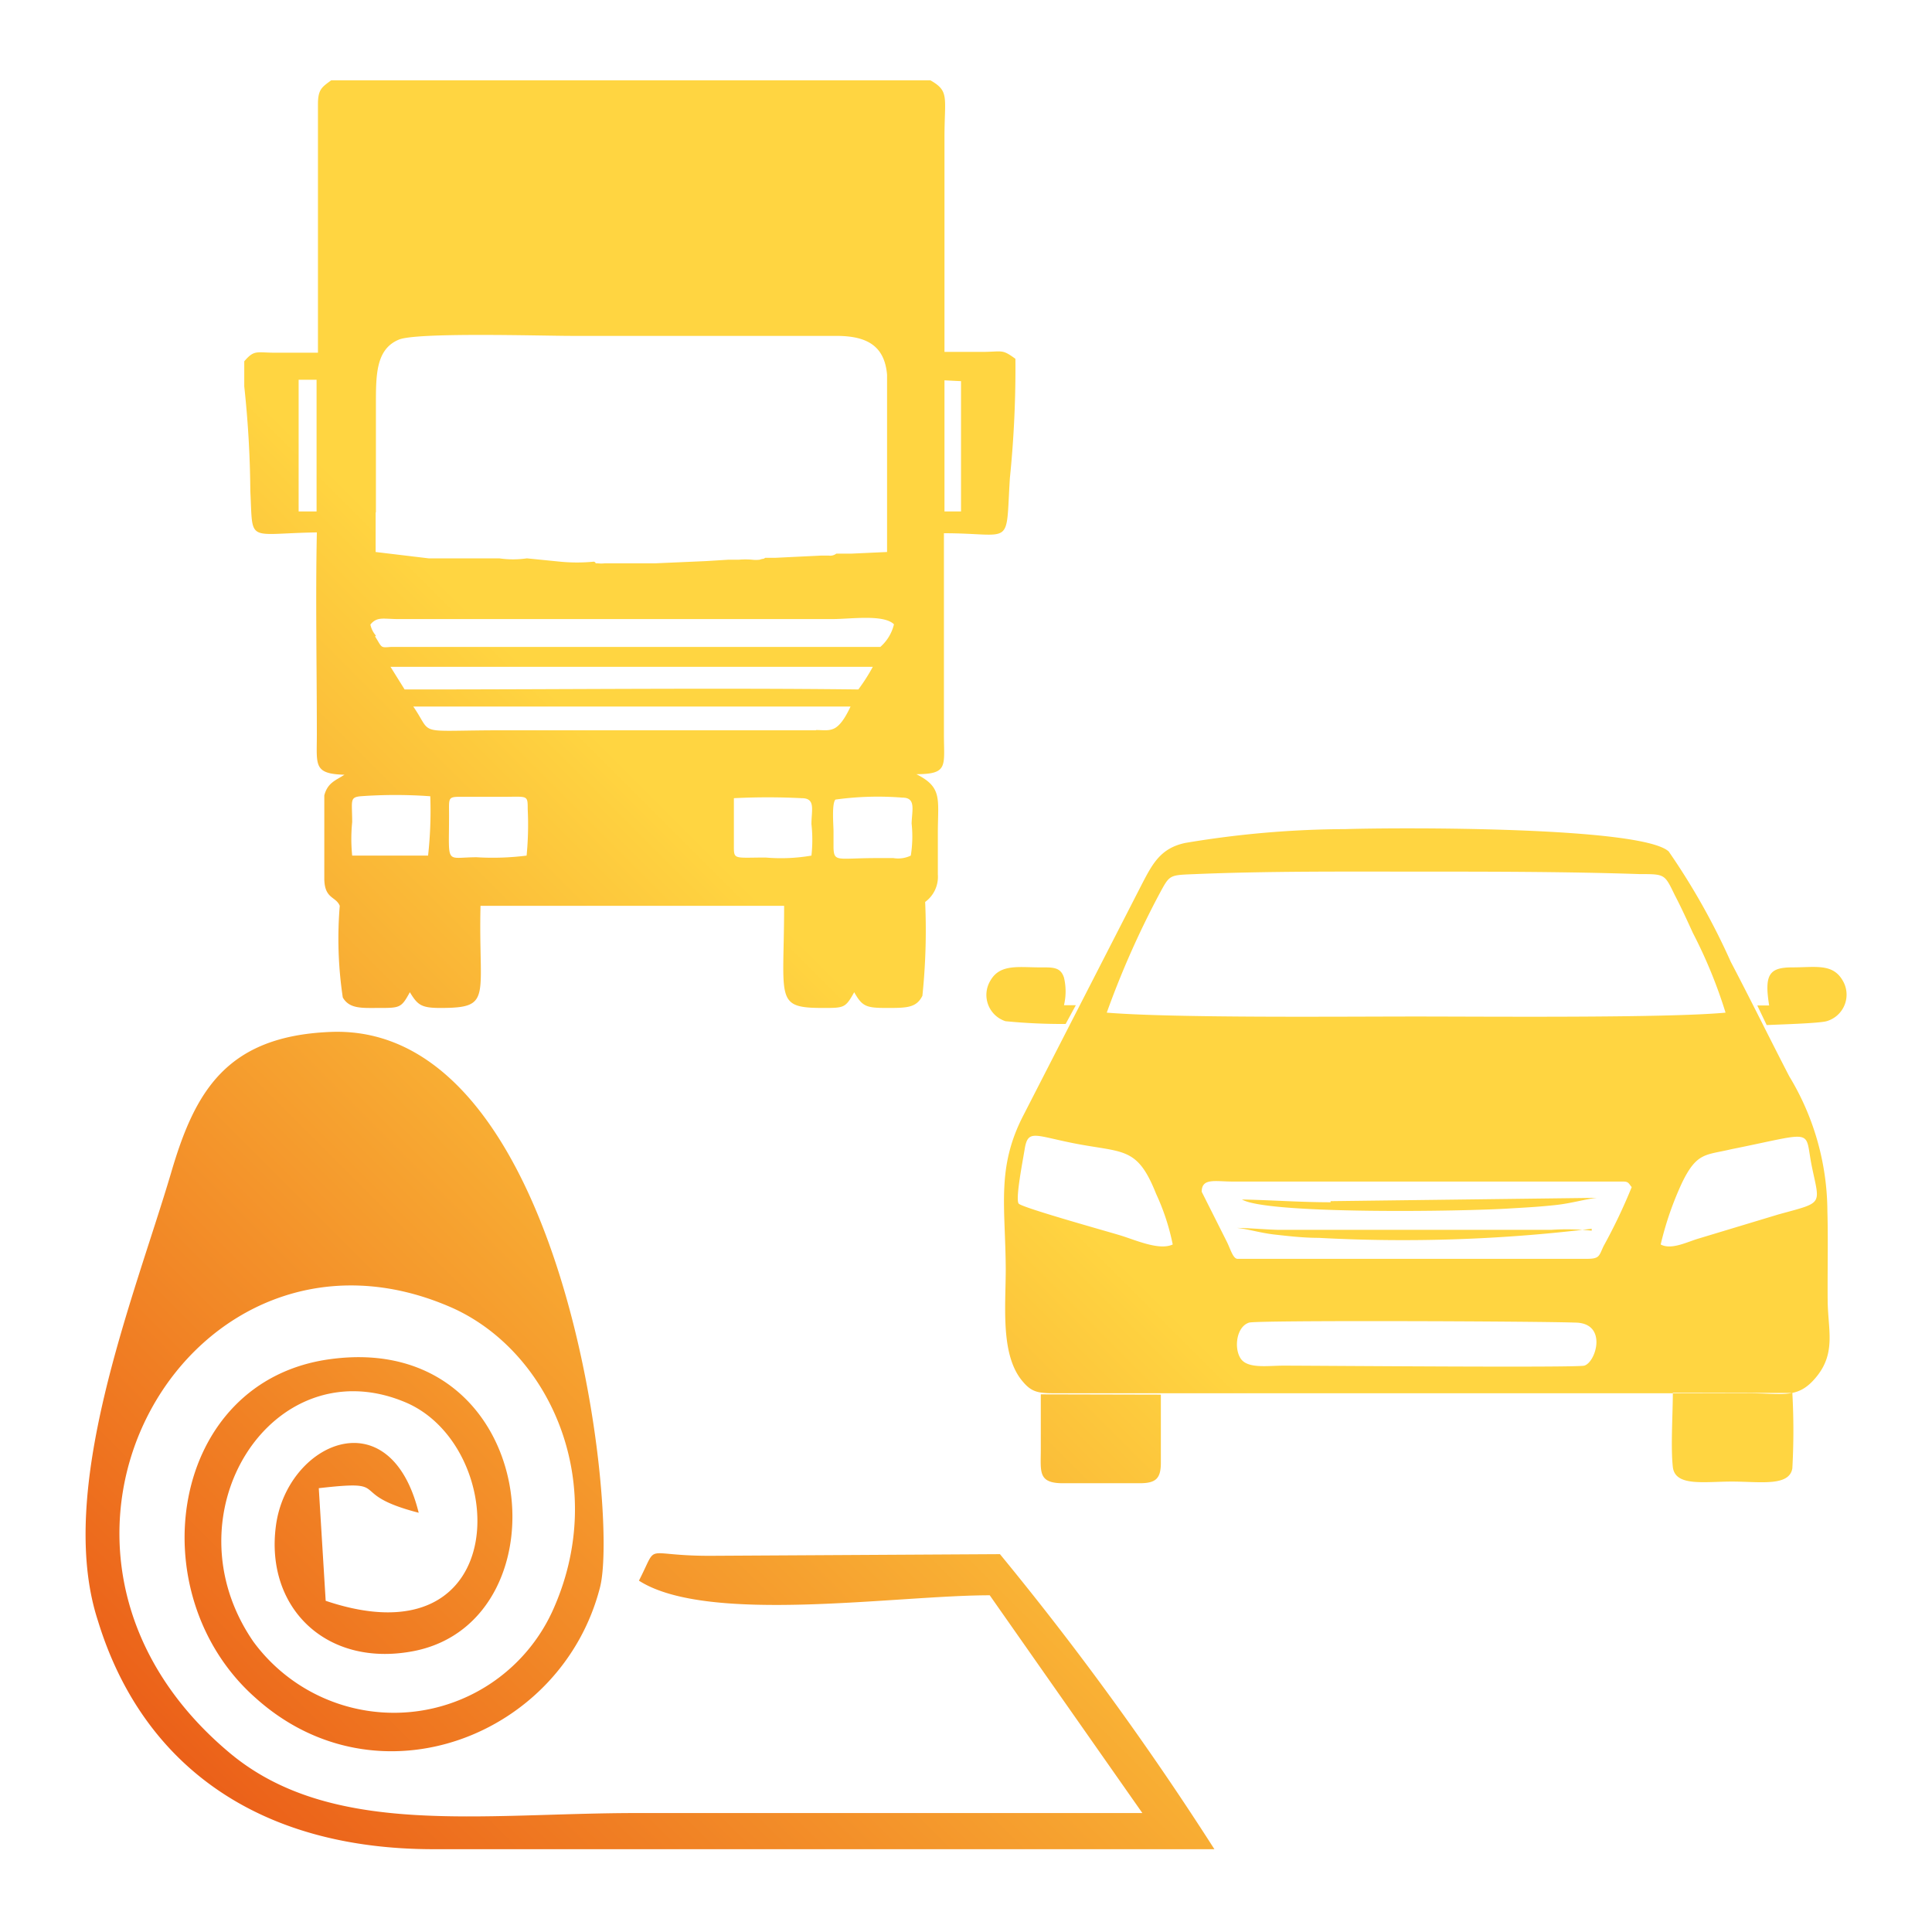 <svg id="Capa_1" data-name="Capa 1" xmlns="http://www.w3.org/2000/svg" xmlns:xlink="http://www.w3.org/1999/xlink" viewBox="0 0 70 70"><defs><linearGradient id="Degradado_sin_nombre_25" x1="48.92" y1="17.65" x2="4.61" y2="61.96" gradientUnits="userSpaceOnUse"><stop offset="0.41" stop-color="#ffd541"/><stop offset="1" stop-color="#eb6019"/></linearGradient></defs><title>service</title><path d="M12.61,22c0,5.4-.48,5.28,2.77,5.28h8.17c2.71,0,5.47.06,8.17,0,1.69,0,1.44-1.2,1.44-2.64,0-1.25-.09-2.86,0-4.05.09-1.9,0-5.2,0-7.37,0-1.86.19-2.88-2-2.87-2.06,0-16.3-.09-17.19,0-1.61.17-1.31,2-1.31,3.61s-.06,3.36,0,5v.37a16.44,16.44,0,0,1,0,2.22Zm17,4.5H18.42c-3.52,0-2.66.26-3.48-.9h15.9C30.35,26.61,30.06,26.45,29.56,26.45ZM31.1,25c-5.09-.06-10.66,0-15.79,0h-.65l-.53-.84H31.64A6.79,6.79,0,0,1,31.1,25ZM13.62,17.92c0-1.07,0-2.18,0-3.26s0-2,.82-2.35c.61-.28,5.21-.14,6.27-.14H30.3c1.1,0,1.75.35,1.84,1.41V20l-1.31.06-.53,0a.36.36,0,0,1-.27.07h-.28l-1.65.08-.37,0c-.14.08,0,0-.21.07a1.15,1.15,0,0,1-.26,0,2.8,2.8,0,0,0-.5,0h-.38l-.81.05-1.83.08-.53,0-.79,0-.51,0a1.07,1.07,0,0,1-.25,0c-.18,0,0,0-.14-.06a6.35,6.35,0,0,1-1.23,0l-1.2-.12a3.49,3.49,0,0,1-1,0l-.57,0-.85,0-.12,0-.66,0-.36,0L13.61,20V17.92Zm.75,4.51h15.8c.65,0,1.85-.18,2.22.19a1.58,1.58,0,0,1-.53.85H14.16c-.39,0-.31,0-.57-.41a.89.89,0,0,1-.2-.4C13.65,22.34,13.83,22.42,14.37,22.43Zm-.24,1.7H31.64a6.79,6.79,0,0,1-.54.85c-5.09-.06-10.66,0-15.79,0h-.65Zm.81,1.42h15.9c-.49,1.07-.78.91-1.28.91H18.42C14.9,26.45,15.76,26.71,14.94,25.55Zm-1.32-7v-.66c0-1.07,0-2.18,0-3.26s0-2,.82-2.35c.61-.28,5.21-.14,6.27-.14H30.3c1.1,0,1.75.35,1.84,1.41V20l-1.31.06-.53,0a.36.36,0,0,1-.27.07h-.28l-1.65.08-.37,0c-.14.08,0,0-.21.07a1.15,1.15,0,0,1-.26,0,2.8,2.8,0,0,0-.5,0h-.38l-.81.05-1.83.08-.53,0-.79,0-.51,0a1.07,1.07,0,0,1-.25,0c-.18,0,0,0-.14-.06a6.35,6.35,0,0,1-1.23,0l-1.2-.12a3.49,3.49,0,0,1-1,0l-.57,0-.85,0-.12,0-.66,0-.36,0L13.61,20V18.58Zm0,4.48a.89.89,0,0,1-.2-.4c.26-.32.44-.24,1-.23h15.8c.65,0,1.85-.18,2.22.19a1.58,1.58,0,0,1-.53.85H14.16C13.77,23.47,13.85,23.47,13.59,23.06ZM36.23,56.31A110.72,110.72,0,0,1,44,67l-28.29,0c-6.54,0-10.61-3.21-12.16-8.27C2,54,4.85,47.05,6.2,42.49c.86-2.94,2-4.94,5.75-5.1,8.52-.38,10.49,17.4,9.79,20.12-1.38,5.4-8.06,8-12.49,4C5,57.75,6.12,50,12,49.24c7.58-1,8.62,9.47,3,10.58-3.18.62-5.41-1.58-5-4.56s4.13-4.66,5.17-.45c-2.71-.7-.84-1.21-3.62-.89L11.8,58c6.85,2.31,6.68-5.62,2.87-7.2-4.79-2-8.68,4.05-5.49,8.68A6.32,6.32,0,0,0,20,58.41c2.09-4.54,0-9.36-3.56-11C7,43.18-.65,56,8.32,63.51c3.68,3.08,9.1,2.18,14.75,2.18l18.32,0-5.53-7.89c-3.4,0-10.22,1.07-12.71-.53.73-1.42.08-.9,2.56-.9Zm-24.75-37c-.05,2.33,0,4.94,0,7.32,0,1.09-.13,1.41,1,1.44-.3.2-.61.28-.73.75l0,3c0,.76.42.65.56,1a14.34,14.34,0,0,0,.11,3.32c.24.42.7.38,1.3.38.77,0,.82,0,1.13-.57.28.46.41.57,1.1.57,1.92,0,1.38-.36,1.46-3.7h11c0,3.4-.36,3.7,1.41,3.7.77,0,.81,0,1.13-.57.29.52.44.57,1.17.57s1.08,0,1.3-.44a22.93,22.93,0,0,0,.1-3.4,1.13,1.13,0,0,0,.46-1c0-.49,0-1,0-1.49,0-1.24.18-1.66-.78-2.14,1.17,0,1-.3,1-1.44V19.32c2.54,0,2.23.56,2.39-2A39.18,39.18,0,0,0,36.79,13c-.48-.35-.45-.26-1.15-.25l-1.42,0V5c0-1.49.19-1.69-.51-2.09H12c-.34.25-.48.33-.48.87v9H10c-.71,0-.78-.12-1.15.31V14a37.88,37.88,0,0,1,.22,3.8C9.17,19.71,8.91,19.33,11.48,19.29Zm23.34-5.5v4.72h-.6V13.78ZM15.51,31H12.76a6,6,0,0,1,0-1.21c0-.77-.1-.9.3-.94a17.48,17.48,0,0,1,2.53,0A14.74,14.74,0,0,1,15.51,31Zm3.57,0a9.78,9.78,0,0,1-1.81.06c-1.15,0-1,.32-1-1.52,0-.72-.07-.67.66-.67h1.29c.9,0,.9-.08.9.45A11.58,11.58,0,0,1,19.08,31ZM29.4,31a6.48,6.48,0,0,1-1.66.07c-1.2,0-1.15.1-1.15-.51l0-1.64a24.22,24.22,0,0,1,2.46,0c.51,0,.35.43.35.94A5.16,5.16,0,0,1,29.4,31ZM33,31a1.06,1.06,0,0,1-.63.09h-.61c-1.41,0-1.54.16-1.56-.37,0-.18,0-.42,0-.61s-.07-1,.07-1.14a11.21,11.21,0,0,1,2.43-.07c.5,0,.34.46.33.94A4.38,4.38,0,0,1,33,31ZM11.47,13.76v4.77h-.65V13.76ZM36.43,37a1,1,0,0,1-.54-1.48c.36-.62,1.06-.46,1.87-.47.41,0,.67,0,.79.37a2.16,2.16,0,0,1,0,1l.43,0-.37.68A21,21,0,0,1,36.43,37Zm29.75,0c-.29.08-1.76.12-2.17.14l-.34-.71h.43c-.18-1.12,0-1.38.84-1.38s1.46-.15,1.82.47A1,1,0,0,1,66.18,37ZM42.06,50.53V53c0,.58-.19.74-.77.74H38.51c-.91,0-.8-.42-.8-1.22v-2Zm24.15-6.64A9.51,9.51,0,0,0,64.83,39c-.73-1.41-1.39-2.76-2.12-4.15a24.82,24.82,0,0,0-2.25-4c-1-.91-9.82-.87-11.71-.81a35.64,35.64,0,0,0-5.8.5c-.91.19-1.2.77-1.59,1.52l-4.27,8.33c-1,1.92-.66,3.32-.65,5.6,0,1.35-.2,3.12.62,4.07.31.37.55.42,1.12.42,8.36,0,16.78,0,25.15,0,1.31,0,1.83.23,2.51-.63s.39-1.69.38-2.72S66.24,44.94,66.21,43.89ZM42,32.4c.39-.72.35-.69,1.31-.73,2.65-.11,5.38-.09,8-.09s5.43,0,8.1.09c.92,0,.9,0,1.27.76.24.46.44.9.66,1.38a17.51,17.51,0,0,1,1.18,2.88c-2.13.2-8.69.14-11.21.14-2.75,0-8.75.06-11.21-.14A32.61,32.61,0,0,1,42,32.4ZM40.59,44.76c-.42-.13-3.55-1-3.68-1.15s.15-1.56.22-2c.12-.69.36-.47,1.76-.19,1.82.36,2.31.1,3,1.84a8.16,8.16,0,0,1,.6,1.83C42,45.32,41.15,44.93,40.59,44.76ZM57.4,49.48c-.27.08-9.75,0-10.9,0-.57,0-1.3.12-1.55-.26s-.15-1.16.31-1.3c.3-.09,10.45-.05,11.8,0C58.26,47.92,57.83,49.36,57.4,49.48Zm.7-4.33c-.17.36-.14.46-.61.46-1.72,0-12.49,0-12.65,0s-.25-.33-.38-.6l-.92-1.83c0-.51.49-.37,1.13-.37,1.31,0,3.22,0,4.4,0h9.74c.21,0,.2.08.31.2A20,20,0,0,1,58.1,45.15ZM64.44,44l-2.88.87c-.42.12-1,.43-1.39.22a11.57,11.57,0,0,1,.77-2.23c.54-1.12.86-1,1.78-1.22,3.14-.63,2.64-.76,2.93.64S66.08,43.55,64.44,44Zm-16.23-.48,9.64-.12c-.47.06-.93.2-1.48.26s-1.06.09-1.59.12C53,43.9,45.9,44,45,43.46,46.05,43.48,47.11,43.56,48.21,43.56Zm0,0,9.64-.12c-.47.06-.93.2-1.48.26s-1.06.09-1.59.12C53,43.9,45.9,44,45,43.46,46.05,43.48,47.11,43.56,48.21,43.56Zm0,0,9.64-.12c-.47.06-.93.2-1.48.26s-1.06.09-1.59.12C53,43.9,45.9,44,45,43.46,46.05,43.48,47.11,43.56,48.21,43.56Zm9.46,1a56.73,56.73,0,0,1-9.89.33c-.54,0-1.07-.06-1.6-.12s-1-.21-1.37-.24c.41,0,1.07.06,1.52.07,1.66,0,3.28,0,4.94,0s3.29,0,4.93,0A8.23,8.23,0,0,1,57.67,44.59Zm0,0a56.73,56.73,0,0,1-9.89.33c-.54,0-1.07-.06-1.6-.12s-1-.21-1.37-.24c.41,0,1.07.06,1.52.07,1.66,0,3.28,0,4.94,0s3.29,0,4.93,0A8.23,8.23,0,0,1,57.67,44.59Zm0,0a56.73,56.73,0,0,1-9.89.33c-.54,0-1.07-.06-1.6-.12s-1-.21-1.37-.24c.41,0,1.07.06,1.52.07,1.66,0,3.28,0,4.94,0s3.29,0,4.93,0A8.23,8.23,0,0,1,57.67,44.59Zm7.27,5.95a24.77,24.77,0,0,1,0,2.73c-.11.67-1.18.48-2.19.48s-2.06.19-2.14-.53,0-1.92,0-2.69Z" fill="url(#Degradado_sin_nombre_25)"/></svg>
